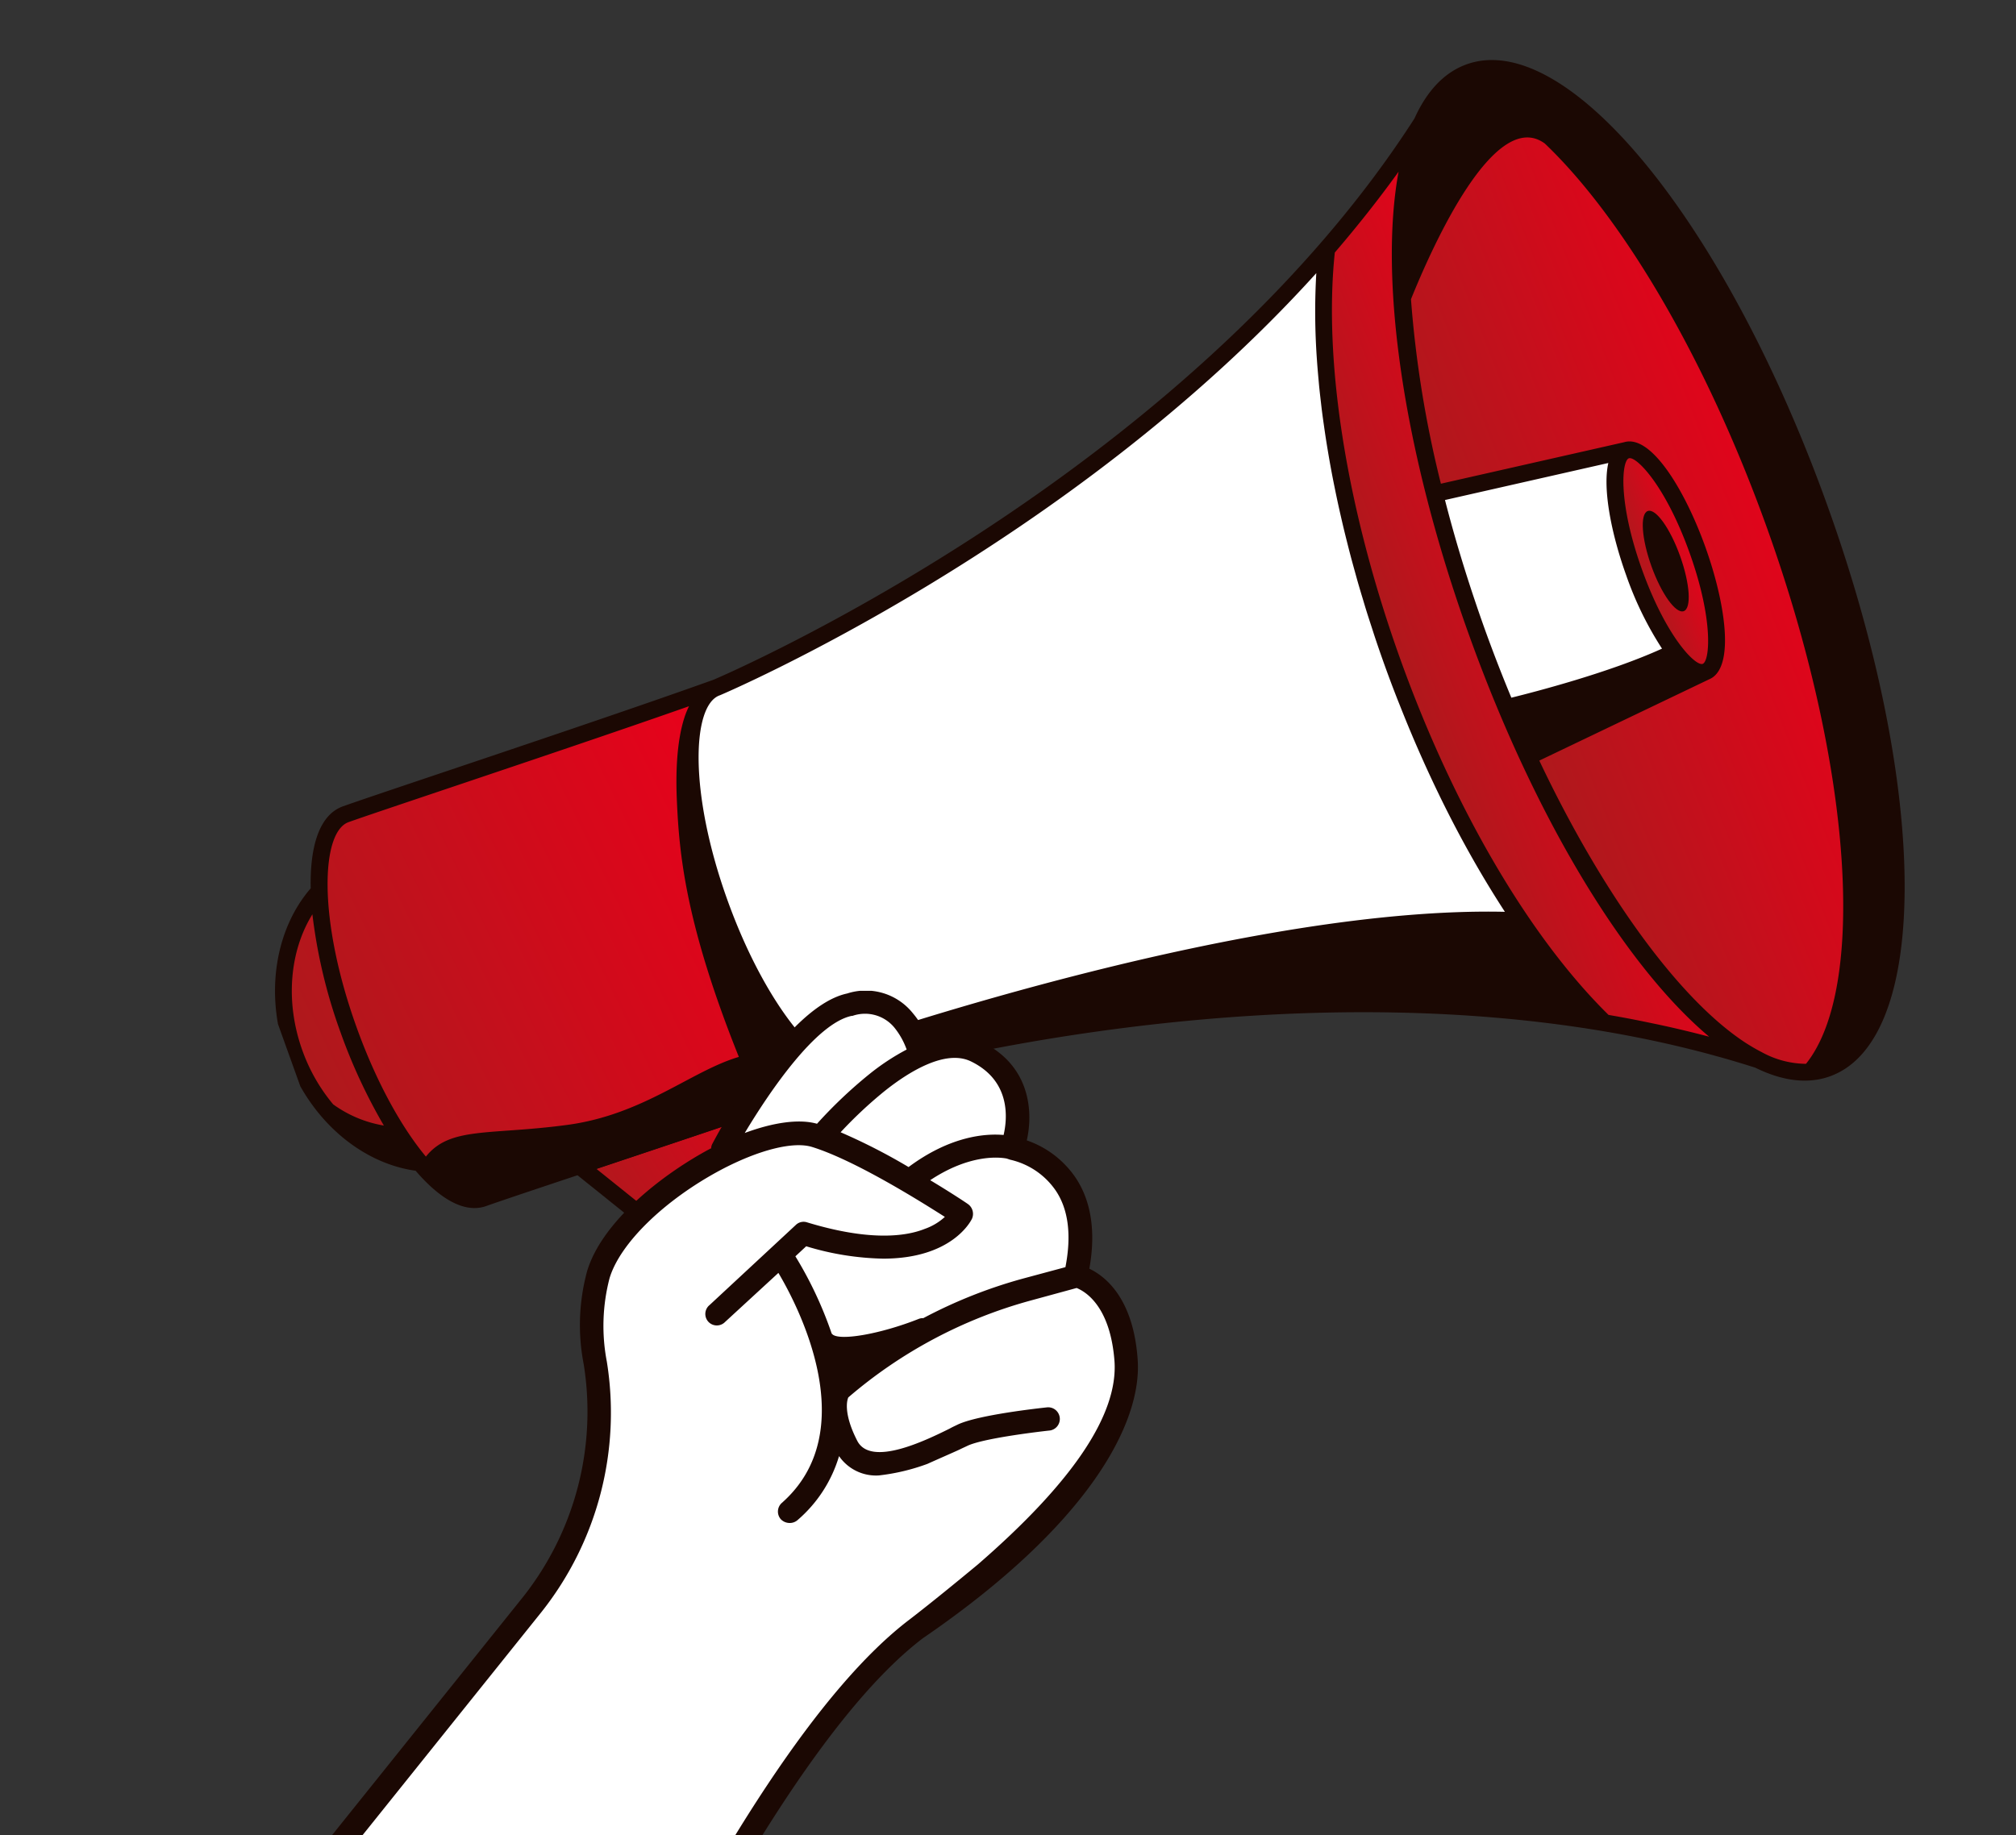 <svg xmlns="http://www.w3.org/2000/svg" fill="none" viewBox="0 0 201 183"><rect x="0" y="0" width="201" height="183" fill="#333333" stroke="none"/><g clip-path="url(#a)"><path fill="url(#b)" d="m113.326 137.193-10.208 9.598-5.367 4.894-27.641-39.256 10.988-10.333s17.822 26.097 32.228 35.097"/><path fill="#1B0803" d="M98.032 152.472a.83.83 0 0 1-.968-.305l-27.641-39.256a.84.84 0 0 1 .11-1.093l10.99-10.333a.84.84 0 0 1 1.005-.108.8.8 0 0 1 .26.247c.178.259 17.89 26.057 31.98 34.86a.83.83 0 0 1 .39.628.83.83 0 0 1-.26.693l-10.207 9.598-5.376 4.902a.8.8 0 0 1-.283.167m-26.82-39.932 26.675 37.885 4.664-4.253 9.419-8.856c-12.936-8.611-27.904-29.499-31.009-33.944z"/><path fill="url(#c)" d="M108.707 141.156 97.75 151.685l-34.478-36.802 10.989-10.333s20.04 27.606 34.446 36.606"/><path fill="#1B0803" d="M98.033 152.473a.84.84 0 0 1-.895-.216L62.66 115.455a.84.84 0 0 1 .037-1.183l10.989-10.333a.84.84 0 0 1 1.253.118c.2.275 20.11 27.577 34.211 36.387a.84.84 0 0 1 .137 1.316L98.33 152.288a.8.8 0 0 1-.297.185m-33.577-37.551 33.325 35.57 9.581-9.207c-13.086-8.705-29.884-30.967-33.217-35.477z"/><path fill="url(#d)" d="m57.749 116.259 4.996 4.012a9.49 9.49 0 0 0 9.158 1.532l12.396-4.45-6.327-7.892z"/><path fill="#1B0803" d="m84.581 118.141-12.397 4.45a10.4 10.4 0 0 1-9.964-1.667l-4.998-4.012a.85.85 0 0 1-.31-.577.84.84 0 0 1 .198-.625.8.8 0 0 1 .37-.245l20.224-6.799a.84.84 0 0 1 .922.27l6.328 7.892a.837.837 0 0 1-.373 1.313m-25.114-1.577 3.803 3.054a8.72 8.72 0 0 0 8.348 1.396l11.293-4.054-5.227-6.519z"/><path fill="url(#e)" d="M34.468 81.201c-1.878.674-2.75 3.572-2.633 7.669-3.505 3.797-4.657 10.094-2.477 16.164 2.228 6.208 7.294 10.38 12.538 10.938 2.313 2.749 4.583 4.125 6.312 3.504 3.637-1.305 27.044-8.963 37.035-12.55L71.47 68.556C59.9 72.71 38.105 79.896 34.468 81.2z"/><path fill="#fff" d="m94.384 112.545-6.68-6.502-3.752 1.417 6.535 12.417z"/><path fill="#1B0803" d="M90.77 120.666a.836.836 0 0 1-1.024-.399L83.21 107.85a.838.838 0 0 1 .446-1.174l3.751-1.417a.84.84 0 0 1 .88.184l6.682 6.501a.84.84 0 0 1 .156.994l-3.898 7.332a.84.84 0 0 1-.457.396m-5.635-12.758 5.356 10.177 2.858-5.379-5.848-5.691z"/><path fill="#fff" d="m90.488 119.878 2.36-5.001-8.338-7.809-3.752 1.417z"/><path fill="#1B0803" d="M90.77 120.665a.84.84 0 0 1-.92-.244l-9.729-11.394a.833.833 0 0 1 .014-1.103q.137-.152.328-.224l3.751-1.417a.85.85 0 0 1 .87.172l8.337 7.81a.835.835 0 0 1 .185.969l-2.36 5a.84.84 0 0 1-.475.431m-8.6-11.819 8.114 9.502 1.546-3.276-7.512-7.034z"/><path fill="#fff" d="M71.47 68.557c-3.637 1.305-3.534 10.899.26 21.468s9.878 18.206 13.514 16.901c0 0 50.899-15.305 93.125-.203L143.462 9.485c-22.98 38.51-71.992 59.072-71.992 59.072"/><path fill="url(#f)" d="M182.164 106.547c9.439-3.389 9.107-28.374-.741-55.806S155.941 3.818 146.502 7.207c-9.438 3.388-9.107 28.373.741 55.805s25.483 46.923 34.921 43.535"/><path fill="#fff" d="m162.118 44.915 7.925 22.076-17.7 8.472a151 151 0 0 1-5.099-12.451 150 150 0 0 1-4.219-13.77z"/><path fill="url(#g)" d="M170.21 66.634c1.743-.626 1.423-5.957-.713-11.908s-5.28-10.268-7.023-9.642c-1.743.625-1.423 5.956.713 11.907s5.28 10.268 7.023 9.643"/><path fill="#1B0803" d="M167.872 60.946c.788-.283.624-2.747-.366-5.505s-2.431-4.764-3.219-4.481c-.789.283-.625 2.748.365 5.505.99 2.758 2.431 4.764 3.22 4.481"/><path fill="url(#h)" d="M147.243 63.012c7.719 21.502 18.994 38.127 28.059 42.675a110 110 0 0 0-15.325-3.695c-7.722-7.505-15.557-20.386-21.148-35.96-5.591-15.573-7.737-30.497-6.551-41.2a110 110 0 0 0 9.475-12.598c-4.102 9.275-2.23 29.275 5.49 50.778"/><path fill="#1B0803" d="M77.239 119.887s-4.775 4.353-.7 8.261l-6.492-5.68zM146.22 6.418c-2.234.802-3.963 2.669-5.192 5.393l-.061.095q-.4.618-.813 1.241a100 100 0 0 1-1.6 2.331q-.235.332-.472.663-.435.606-.881 1.206l-.211.287c-23.945 32.108-64.747 49.683-65.824 50.141-7.404 2.659-18.92 6.531-27.33 9.36-4.657 1.567-8.335 2.805-9.65 3.277-2.366.85-3.295 4.02-3.208 8.176-3.508 4.045-4.64 10.51-2.408 16.729 2.283 6.36 7.448 10.685 12.868 11.432 2.39 2.786 4.875 4.298 7.054 3.516 1.36-.489 5.49-1.867 10.719-3.611 8.453-2.821 20.023-6.682 26.274-8.924.468-.141 43.422-12.79 82.618-3.201l.436.109q1.124.276 2.239.585l.937.257q.582.165 1.159.336l.589.176q.725.219 1.44.447l.106.034c2.683 1.323 5.205 1.664 7.439.862 10.025-3.599 9.922-28.582-.235-56.877-10.158-28.294-25.968-47.639-35.993-44.04m.818 53.44-.196-.582a150 150 0 0 1-1.632-5.241 136 136 0 0 1-1.141-4.172l16.285-3.692c-.59 2.605.32 7.126 1.782 11.198a33.8 33.8 0 0 0 3.571 7.314c-5.25 2.393-12.696 4.32-15.023 4.893l-.007-.02a153 153 0 0 1-2.645-6.827q-.512-1.433-.994-2.87M162.4 45.704c.708-.254 3.619 2.638 6.046 9.4s2.021 10.844 1.313 11.099c-.708.254-3.618-2.639-6.046-9.4-2.427-6.762-2.02-10.845-1.313-11.1m-27.241-23.001.215-.267a115 115 0 0 0 4.068-5.312c-1.966 10.62.378 27.688 7.013 46.17 6.635 18.484 15.682 33.146 23.953 40.09a109 109 0 0 0-5.316-1.265l-.445-.091q-.927-.195-1.857-.378-1.204-.231-2.413-.439c-7.887-7.752-15.443-20.657-20.758-35.462s-7.691-29.57-6.535-40.567a121 121 0 0 0 2.075-2.48m-96.887 89.541a11.96 11.96 0 0 1-5.055-2.114 17.6 17.6 0 0 1-3.07-5.379c-1.76-4.905-1.234-9.969 1-13.57a52.5 52.5 0 0 0 2.819 11.805 55 55 0 0 0 4.306 9.258m35.394-6.844c-4.725 1.386-9.492 5.756-17.107 6.78-7.778 1.046-11.685.142-14.096 3.162-2.355-2.827-4.893-7.277-6.92-12.924-3.882-10.813-3.533-19.446-.791-20.43 1.298-.466 4.97-1.7 9.618-3.265 7.34-2.47 17.043-5.732 24.329-8.295-.59 1.155-1.454 3.826-1.215 9.35.23 5.302.83 12.274 6.182 25.622m7.958-.455c-2.858-2.339-6.422-7.737-9.103-15.204-3.873-10.79-3.513-19.41-.768-20.396l.042-.015c.413-.173 34.829-14.849 59.443-42.088a67 67 0 0 0 .067 8.705l.003.051c.044.62.098 1.252.156 1.885l.049.552c.055.563.121 1.133.188 1.705.031.262.059.523.092.787q.102.797.22 1.604.066.469.137.942.116.761.247 1.534.309 1.858.688 3.702.272 1.345.579 2.683.156.686.321 1.376.162.671.334 1.345.164.66.338 1.32c.126.48.26.962.393 1.443.116.418.229.834.349 1.253q.227.782.466 1.566c.115.383.226.764.346 1.148.186.598.382 1.197.578 1.796.102.311.199.623.303.934a126 126 0 0 0 2.13 5.896c.119.31.243.613.365.92q.444 1.12.902 2.225l.404.96q.479 1.123.974 2.226.174.39.351.779.624 1.365 1.271 2.698l.094.197q1.502 3.075 3.115 5.935l.018.032a102 102 0 0 0 3.325 5.489c-25.214-.57-62.235 11.872-68.417 14.015m98.437 1.144a9.3 9.3 0 0 1-4.367-1.139l-.015-.011a16 16 0 0 1-1.023-.565 26 26 0 0 1-.533-.327c-6.538-4.217-14.215-14.63-20.651-28.197l16.93-8.104c2.612-1.075 1.646-7.57-.378-13.209-2.019-5.624-5.393-11.236-8.086-10.439l-.006.002-18.271 4.138a109.5 109.5 0 0 1-2.983-18.398c2.141-5.303 8.348-19.184 13.346-15.524 7.699 7.341 16.033 21.298 22.141 38.313 8.582 23.905 9.936 45.943 3.896 53.46"/></g><g clip-path="url(#i)"><path fill="#fff" d="m1.652 224.117 51.42-64.14s7.204-9.6 6.625-19.427c-.58-9.827-1.733-14.338 5.316-20.506l6.162-4.355s4.508-10.677 10.285-13.877c5.776-3.2 9.132-.154 10.013 2.622 0 0 6.28-.923 8.474 2.391 2.196 3.312 1.001 7.592 1.001 7.592s4.391 1.004 6.087 4.973a11.56 11.56 0 0 1 .194 7.824s3.389 1.697 4.427 4.395c1.035 2.698 3.579 7.824-7.321 19.543-10.897 11.678-16.944 12.064-25.688 26.093-8.744 13.993-24.266 40.396-32.508 64.911z"/><path fill="#1B0803" d="m.766 223.344 51.42-64.139a29.8 29.8 0 0 0 6.009-23.17c-.6-3.082-.48-6.261.347-9.29 1.501-4.971 7.51-9.636 12.17-12.141.077-.039.116-.077.193-.077.001-.161.041-.319.116-.462.23-.424 1.04-1.965 2.234-3.855l1.502-2.194c2.62-3.858 6.278-8.21 9.707-8.943a6.01 6.01 0 0 1 6.549 1.967 8.8 8.8 0 0 1 1.577 2.736 6.88 6.88 0 0 1 5.2.077c4.931 2.352 5.239 6.977 4.584 9.868a9.7 9.7 0 0 1 4.853 3.701c1.579 2.351 2.041 5.435 1.383 9.096 1.616.771 4.394 2.968 4.818 9.059.461 6.397-4.981 16.547-21.415 27.791-20.066 15.264-44.525 78.594-44.757 79.252a1.16 1.16 0 0 1-1.078.732.64.64 0 0 1-.386-.077 1.183 1.183 0 0 1-.655-1.504c.078-.154 6.278-16.304 14.906-34.112 11.633-24.017 21.958-39.55 30.621-46.142 2.158-1.657 5.026-4.008 6.837-5.511 9.244-8.019 14.001-14.84 13.615-20.28-.423-5.512-2.926-6.939-3.774-7.285l-4.66 1.272a46.8 46.8 0 0 0-18.103 9.64c-.077.154-.577 1.465.886 4.317 1.347 2.66 6.856-.039 9.205-1.2.347-.193.616-.308.848-.424 2.08-.963 8.126-1.619 8.82-1.695a1.17 1.17 0 0 1 .883.234 1.18 1.18 0 0 1 .441.801 1.17 1.17 0 0 1-.274.873 1.16 1.16 0 0 1-.82.404c-1.732.194-6.586.81-8.087 1.505-.232.114-.501.23-.81.384-.578.269-2.35 1.041-3.196 1.426a20.6 20.6 0 0 1-4.854 1.156 4.47 4.47 0 0 1-3.966-1.927 13.44 13.44 0 0 1-4.16 6.399 1.17 1.17 0 0 1-.77.269 1.22 1.22 0 0 1-.886-.385 1.157 1.157 0 0 1 .114-1.619c8.089-7.131 1.696-19.504-.345-22.934l-5.316 4.892a1.15 1.15 0 0 1-1.669-.023 1.15 1.15 0 0 1-.17-1.306q.11-.21.295-.359l8.59-7.98a1.11 1.11 0 0 1 1.117-.269c6.2 1.889 9.82 1.426 11.747.655a5.8 5.8 0 0 0 2.003-1.195c-2.542-1.619-9.013-5.666-13.25-6.977-1.887-.578-5.354.309-9.13 2.314-5.547 2.967-10.015 7.284-11.055 10.792a18.86 18.86 0 0 0-.27 8.287 32 32 0 0 1-6.504 24.974l-51.42 64.14a1.14 1.14 0 0 1-.885.424.83.83 0 0 1-.694-.309 1.18 1.18 0 0 1-.432-1.239c.039-.15.107-.291.2-.415zm95.753-103.263a1.2 1.2 0 0 1 .385 1.465c-.115.231-2.002 3.969-8.855 3.969a28 28 0 0 1-7.669-1.234l-1.078 1.002a38.8 38.8 0 0 1 3.621 7.711c.04.039.078.039.078.076.77.656 4.775-.036 8.588-1.541a1 1 0 0 1 .461-.077 48.4 48.4 0 0 1 10.016-3.969l4.159-1.119c.616-3.16.308-5.743-.963-7.632a7.5 7.5 0 0 0-4.545-3.083l-.347-.116c-.808-.154-3.735-.424-7.626 2.158 2.119 1.272 3.62 2.274 3.775 2.391zm-5.932-3.7c4.198-3.123 7.703-3.353 9.475-3.199.386-1.662.733-5.435-3.312-7.363-2.503-1.156-6.088 1.003-8.628 3.046a43 43 0 0 0-4.313 4.047 59 59 0 0 1 6.779 3.469m-9.131-4.317a46 46 0 0 1 5.202-4.934 23 23 0 0 1 3.737-2.467 7.5 7.5 0 0 0-1.2-2.159 3.79 3.79 0 0 0-4.197-1.2h-.077c-3.544.733-8.127 7.441-10.67 11.68 2.894-1.072 5.437-1.421 7.208-.92z"/></g><defs><linearGradient id="b" x1="85.749" x2="118.028" y1="155.993" y2="142.457" gradientUnits="userSpaceOnUse"><stop stop-color="#AB1A1C"/><stop offset="1" stop-color="#EB001B"/></linearGradient><linearGradient id="c" x1="78.911" x2="112.727" y1="158.447" y2="144.165" gradientUnits="userSpaceOnUse"><stop stop-color="#AB1A1C"/><stop offset="1" stop-color="#EB001B"/></linearGradient><linearGradient id="d" x1="61.127" x2="83.406" y1="125.671" y2="111.988" gradientUnits="userSpaceOnUse"><stop stop-color="#AB1A1C"/><stop offset="1" stop-color="#EB001B"/></linearGradient><linearGradient id="e" x1="36.339" x2="86.791" y1="124.482" y2="100.053" gradientUnits="userSpaceOnUse"><stop stop-color="#AB1A1C"/><stop offset="1" stop-color="#EB001B"/></linearGradient><linearGradient id="f" x1="165.074" x2="201.737" y1="112.682" y2="98.298" gradientUnits="userSpaceOnUse"><stop stop-color="#AB1A1C"/><stop offset="1" stop-color="#EB001B"/></linearGradient><linearGradient id="g" x1="167.055" x2="173.836" y1="67.766" y2="65.14" gradientUnits="userSpaceOnUse"><stop stop-color="#AB1A1C"/><stop offset="1" stop-color="#EB001B"/></linearGradient><linearGradient id="h" x1="155.603" x2="176.83" y1="112.759" y2="104.707" gradientUnits="userSpaceOnUse"><stop stop-color="#AB1A1C"/><stop offset="1" stop-color="#EB001B"/></linearGradient><clipPath id="a"><path fill="#fff" d="M10.81 55.029 164.097-.001l36.375 101.328-153.289 55.028z"/></clipPath><clipPath id="i"><path fill="#fff" d="M113.455 98.806H.001V183h113.454z"/></clipPath></defs></svg>